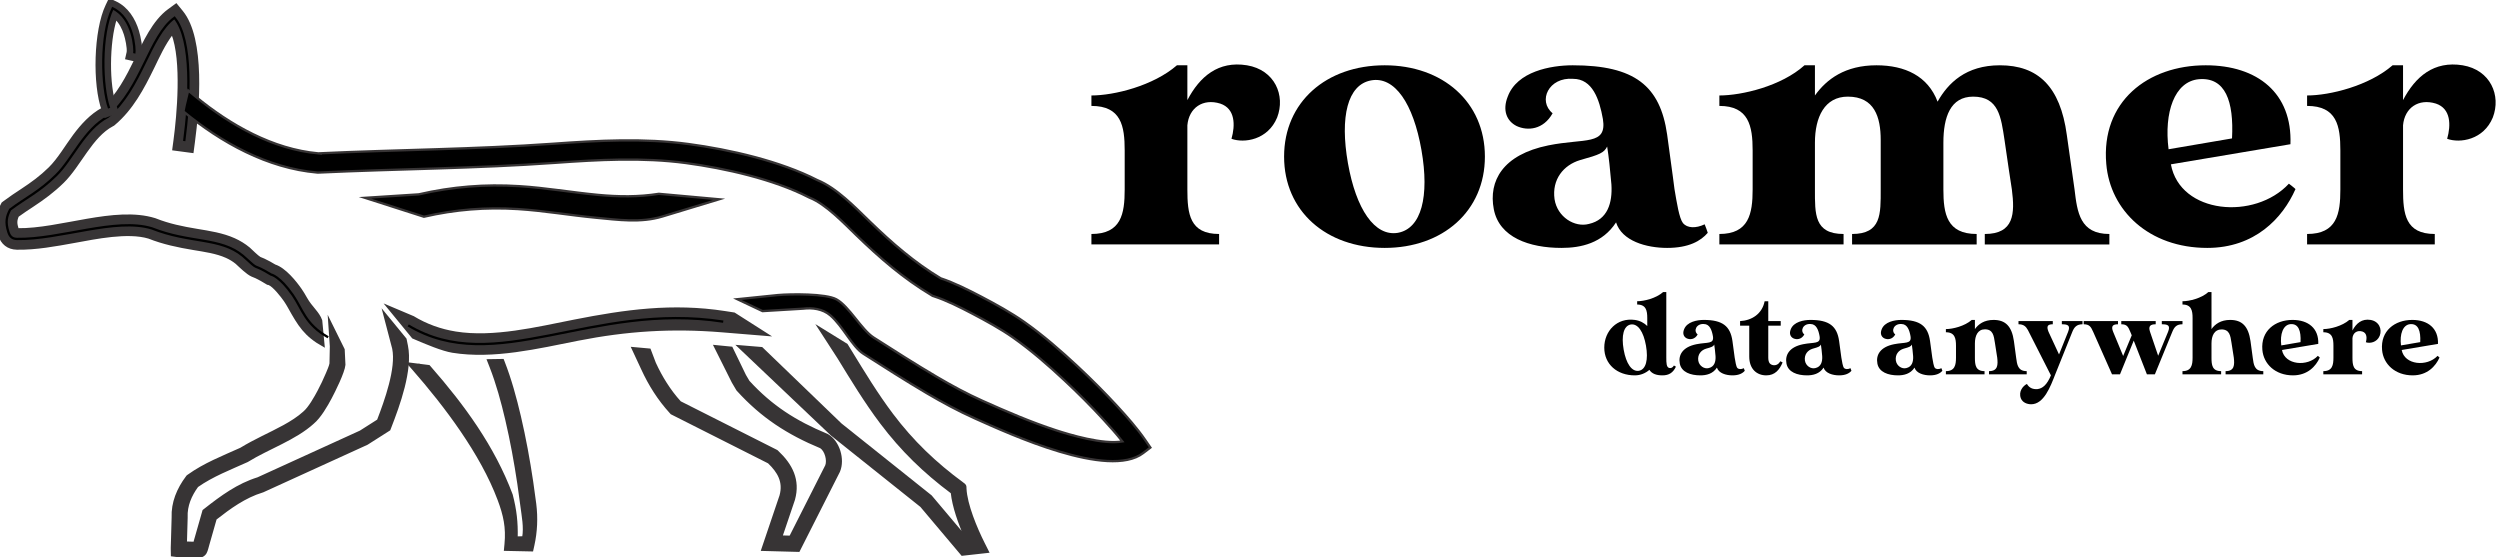 <?xml version="1.0" encoding="utf-8"?>
<svg viewBox="63.369 115.118 392.832 87.582" xmlns="http://www.w3.org/2000/svg">
  <g id="Layer_x0020_1" transform="matrix(0.048, 0, 0, 0.048, -810.136, -1.631)" style="">
    <g id="_568453200">
      <path class="fil0 str0" d="M19078.2 3361.6l-4.22 -0.72 -5.11 -3.08c-10.47,-6.34 -21.54,-12.95 -32.65,-18.12 -4.43,-2.06 -8.95,-3.55 -13.36,-5.54 -16,-7.2 -37.64,-28.95 -50.8,-41 -10.02,-8.18 -20.94,-14.77 -32.74,-20.09 -32.63,-14.7 -72.35,-20.12 -107.49,-25.98 -51.07,-8.51 -98.52,-18.34 -146.92,-37.42 -68.51,-20.56 -173.73,1.52 -242.98,14.07 -61.24,11.1 -126.19,23.26 -188.54,22.2 -29.38,-0.51 -49.09,-16.84 -57.87,-44.63 -11.68,-36.95 -9.65,-63.23 7.7,-97.13l3.29 -6.43 5.77 -4.35c18.72,-14.12 38.14,-26.86 57.7,-39.75 33.1,-21.79 61.67,-42.61 90.12,-70.54 30.01,-29.46 55.14,-73.3 80.64,-107.45 25.76,-34.49 54.92,-66.48 92.96,-87.41 49.56,-42.98 80.63,-104.11 109,-162.13 26.82,-54.85 57.59,-124.18 108.05,-160.97l24.01 -17.5 18.82 22.99c73.51,89.81 53.52,315.73 38.63,427.64l-4.15 31.14 -62.28 -8.29 4.14 -31.15c10.4,-78.07 27.55,-258.9 -7.7,-348.66 -26.23,32.94 -47.34,80.23 -63.07,112.4 -33.24,67.98 -68.47,134.87 -127.31,184.59l-2.61 2.21 -3.02 1.59c-69.06,36.37 -106.9,131.66 -162.09,185.83 -31.4,30.83 -63.04,54.13 -99.58,78.19 -16.35,10.77 -32.64,21.43 -48.42,32.98 -6.75,15.1 -6.55,24.69 -0.68,43.26 0.06,0.22 0.15,0.48 0.24,0.76 138.71,1.91 318.75,-73.32 448.87,-33.16l1.19 0.36 1.15 0.46c44.49,17.68 88.33,26.5 135.27,34.32 41.54,6.93 84.27,13.23 122.97,30.67 17.13,7.72 33.01,17.43 47.51,29.39l0.59 0.49 0.57 0.52c7.6,6.92 26.35,25.69 34.89,30.7 4.17,1.98 8.91,3.49 13.28,5.5 12.12,5.57 24.06,12.44 35.56,19.34 32.95,10.55 67.53,53.82 84.74,78.64 6.29,9.07 11.91,18.54 17.29,28.17 17.36,31.05 39.93,46.2 49.55,72.86l7.83 82.4c-60.38,-33.69 -80.21,-67.32 -112.23,-124.61 -4.38,-7.85 -8.94,-15.62 -14.07,-23.02 -9.09,-13.1 -35.84,-48.05 -52.44,-54.54z" style="fill: rgb(55, 52, 53); stroke: rgb(55, 52, 53); stroke-miterlimit: 22.926; stroke-width: 7.62px;"/>
      <path class="fil1 str1" d="M19272.25 3536.34c-75.24,-41.98 -84.53,-93.02 -115.8,-138.1 -43.44,-62.64 -71.32,-67.32 -71.32,-67.32 -70.96,-42.94 -29.59,-4.23 -92.49,-61.54 -73.77,-60.88 -172.32,-39.74 -297.35,-89.41 -117.88,-36.38 -301.41,36.93 -441.37,34.53 -14.32,-0.24 -23.26,-6.27 -28.44,-22.68 -10.42,-32.96 -5.86,-50.74 5.71,-73.35 51.99,-39.21 94.52,-57.59 150.92,-112.96 53.62,-52.65 91.78,-150.31 169.46,-191.22 111.19,-93.97 134.53,-263.14 217.69,-323.77 59.83,73.1 49.73,268.91 31.81,403.59" style="fill: none; stroke: rgb(0, 0, 0); stroke-miterlimit: 22.926; stroke-width: 7.62px;"/>
      <g>
        <path class="fil0 str0" d="M18616.48 2602.74c1.77,-14.48 -4.82,-44.66 -9.15,-58.2 -6.08,-19.03 -15.64,-38.27 -30.26,-52.12 -25.4,79.33 -25.78,220.26 -1.57,286.64l7.38 20.25 -40.49 14.77 -7.39 -20.25c-30.9,-84.74 -26.86,-261.78 12.39,-343.61l9.24 -19.27 19.35 9.08c38.48,18.07 61.3,54.89 73.32,94.29 5.59,18.33 13.65,58.25 9.34,77.42l-4.73 21.03 -42.05 -9.46 4.62 -20.57z" style="fill: rgb(55, 52, 53); stroke: rgb(55, 52, 53); stroke-miterlimit: 22.926; stroke-width: 7.62px;"/>
      </g>
      <path class="fil1 str1" d="M18555.25 2786.45c-24.81,-68.02 -29.6,-241.09 11.57,-326.91 67.82,31.84 73.55,135.19 70.79,147.47" style="fill: none; stroke: rgb(0, 0, 0); stroke-miterlimit: 22.926; stroke-width: 7.62px;"/>
      <path class="fil2 str0" d="M19239.79 2934.31c256.66,-11.94 513.15,-13.17 769.59,-31.56 147.01,-10.54 296.05,-18.66 442.65,1.01 135.38,18.17 300.04,55.87 421.34,118.01 63.38,25.65 123.25,88.58 171.84,135.52 73.34,70.85 144.4,133.05 232.07,186 44.48,14.72 91.36,38.32 132.64,59.96 46.85,24.55 98.33,52.79 141.54,83.31 61.29,43.29 119.94,94.35 174.73,145.56 44.91,41.97 88.63,85.7 130.21,130.97 31.36,34.14 64.35,71.44 90.61,109.68l16.91 24.63 -23.75 18.12c-112.98,86.23 -434.95,-61.64 -551.02,-113.58 -54.02,-24.18 -105.63,-52.09 -156.63,-82.1 -70.41,-41.43 -139.51,-85.75 -208.39,-129.68 -36.5,-23.26 -66.26,-89.44 -107.83,-125.43 -25.21,-21.83 -59.93,-25.54 -88.32,-22.04l-133.66 8.05 -82.61 -39 132.69 -13.58c42.61,-3.81 157.32,-4.91 191.63,13.98 41.78,23.01 82.35,99.84 121.88,125.05 68.25,43.51 136.72,87.45 206.48,128.5 48.98,28.81 98.54,55.67 150.43,78.9 79.02,35.35 157.61,69.26 240.04,96.22 43.1,14.1 154.51,47.84 217.41,36.52 -19.64,-24.91 -41.39,-49.14 -62.15,-71.73 -40.5,-44.1 -83.09,-86.69 -126.83,-127.57 -52.67,-49.23 -109.16,-98.53 -168.08,-140.14 -40.89,-28.88 -90.13,-55.75 -134.46,-78.99 -38.99,-20.43 -84.33,-43.48 -126.21,-56.93l-3.44 -1.1 -3.1 -1.86c-93.3,-55.89 -168.74,-121.46 -246.45,-196.53 -40.57,-39.2 -100.14,-102.08 -152.77,-122.87l-1.45 -0.57 -1.39 -0.72c-114.66,-59.07 -273.89,-95.06 -402.27,-112.28 -142.01,-19.05 -287.37,-10.83 -429.79,-0.61 -257.71,18.47 -515.38,19.69 -773.29,31.75l-2.1 0.09 -2.09 -0.18c-162.69,-14.16 -313.77,-98.05 -437.97,-200.02l3.92 -19.57 11.67 -48.93 24.28 19.93c113.46,93.15 252.78,172.25 401.49,185.81z" style="stroke: rgb(55, 52, 53); stroke-miterlimit: 22.926; stroke-width: 7.62px;"/>
      <path class="fil0 str0" d="M19550.53 3470.61c43.22,26.07 89.23,42.67 139.02,50.69 123.91,19.95 266.85,-15.05 388.7,-39.09 166.86,-32.93 321.95,-54.38 492.16,-28.01l31.04 4.81 109.13 69.52 -149.8 -12.24c-163.75,-13.37 -311.18,-3.84 -470.37,27.56 -131.43,25.94 -276.86,61.05 -410.85,39.48 -32.18,-5.17 -85.13,-27.03 -129.65,-46.35l-83.43 -101.9 84.05 35.53z" style="fill: rgb(55, 52, 53); stroke: rgb(55, 52, 53); stroke-miterlimit: 22.926; stroke-width: 7.62px;"/>
      <path class="fil1 str1" d="M19534.3 3497.51c283.97,171.32 602.02,-78.78 1031.3,-12.26" style="fill: none; stroke: rgb(0, 0, 0); stroke-miterlimit: 22.926; stroke-width: 7.62px;"/>
      <path class="fil2 str0" d="M19569 3068.5c109.88,-25.21 216.52,-33.86 328.92,-26.83 86.5,5.41 171.07,20.31 257.08,28.46 67.46,6.4 132.62,7.25 199.78,-3.39l0 0 197.32 17.88 -185.55 56.35c-71.19,21.62 -144.82,10.98 -218.65,3.98 -85.15,-8.07 -169.1,-22.92 -254.67,-28.27 -105.19,-6.57 -204.58,1.48 -307.42,25.08l0 0 -192.97 -61.88 176.16 -11.38z" style="stroke: rgb(55, 52, 53); stroke-miterlimit: 22.926; stroke-width: 7.62px;"/>
      <path class="fil1 str1" d="M19577.4 3105.13c348.85,-80.04 527.56,39.26 783.26,-1.27" style="fill: none; stroke: rgb(0, 0, 0); stroke-miterlimit: 22.926; stroke-width: 7.62px;"/>
      <path class="fil0 str0" d="M19222.42 3816.66c-58.25,52.68 -146.25,82.25 -213.72,123.89l-1.23 0.76 -1.32 0.59c-54.87,24.78 -113.04,47.02 -162.55,81.86 -21.75,29.78 -36.74,63.96 -35.06,101.53l0.04 0.82 -0.02 0.83c-0.11,3.74 -0.21,7.49 -0.32,11.23 -0.2,7.11 -0.41,14.23 -0.61,21.34 -0.33,11.23 -0.65,22.47 -0.97,33.7 -0.15,5.13 -0.28,10.26 -0.43,15.4 9.44,0.38 18.87,0.75 28.31,0.94 0.56,-2.07 1.11,-4.15 1.7,-6.22 6.15,-21.68 12.37,-43.35 18.55,-65.03 2.58,-9.02 5.15,-18.05 7.72,-27.07l2 -7.01 5.73 -4.49c53.13,-41.69 106.89,-81.16 172.13,-101.34l335.68 -153.12 57.8 -36.78c24.54,-63.5 62.98,-170.76 49.9,-235.03l-30.45 -116.25 69.96 85.31 4.48 21.99c15.91,78.22 -26.27,194.04 -54.73,267.11l-2.66 6.85 -72.83 46.34 -341.22 155.64 -1.42 0.44c-57.48,17.48 -106.39,53.1 -153.21,89.67 -1.91,6.68 -3.81,13.37 -5.72,20.06 -6.18,21.65 -12.39,43.3 -18.53,64.96 -1.17,4.09 -2.2,8.22 -3.38,12.32 -2.82,9.75 -5.29,18.02 -15.25,23.53 -5.8,3.21 -10.87,3.23 -16.96,3.13 -17.15,-0.09 -34.28,-0.94 -51.41,-1.59 -4.01,-0.15 -7.95,-0.09 -11.94,-0.58l-19.27 -2.39 -0.4 -19.42c-0.04,-1.7 -0.08,-3.37 -0.02,-5.07 0.41,-11.19 0.69,-22.39 1.01,-33.58 0.32,-11.24 0.64,-22.47 0.96,-33.7 0.21,-7.12 0.41,-14.23 0.61,-21.35 0.1,-3.47 0.2,-6.95 0.3,-10.43 -1.95,-48.97 17.06,-93.76 46.08,-132.39l2.06 -2.74 2.79 -2.01c52.73,-37.89 112.98,-61.24 171.77,-87.73 22.86,-14.02 46.77,-26.35 70.71,-38.39 43.96,-22.09 99.09,-47.01 135.53,-80.08l0.37 -0.34 0.38 -0.32c17.41,-14.43 37.01,-49.41 47.63,-69.42 10,-18.84 19.27,-38.32 27.52,-57.99 3.38,-8.05 10.5,-24.19 11.85,-32.62l1.17 -56.29 -5.76 -84.45 46.86 94.78 2.42 50.04c-2.07,23.99 -32.8,85.69 -44.42,107.58 -13.94,26.27 -35.27,63.32 -58.21,82.58z" style="fill: rgb(55, 52, 53); stroke: rgb(55, 52, 53); stroke-miterlimit: 22.926; stroke-width: 7.62px;"/>
      <path class="fil1 str0" d="M19302.69 3624.57c-1.58,18.34 -55.33,142.25 -95,175.15 -52.72,47.87 -141.1,78.73 -210.78,121.73 -61.35,27.71 -118.26,49.47 -169.22,86.09 -26.28,34.99 -43.55,74.29 -41.57,118.75 -0.1,3.75 -0.21,7.49 -0.31,11.24 -0.21,7.11 -0.41,14.22 -0.61,21.34 -0.33,11.23 -0.65,22.47 -0.97,33.7 -0.32,11.25 -0.61,22.5 -1.01,33.75 -0.05,1.3 0,2.5 0.02,3.8 2.82,0.35 7.05,0.32 10.03,0.43 16.9,0.64 33.77,1.48 50.69,1.57 1.23,0.01 4.96,0.23 5.97,-0.33 2.62,-1.45 3.72,-7.27 4.55,-10.12 1.17,-4.06 2.23,-8.14 3.35,-12.21 6.18,-21.67 12.36,-43.33 18.54,-65 2.58,-9.02 5.15,-18.05 7.72,-27.08 54.89,-43.07 105.19,-79.39 166.26,-97.97l338.44 -154.37 65.31 -41.56c19.55,-50.2 69.32,-177.45 53.65,-254.49" style="fill: none; stroke: rgb(55, 52, 53); stroke-miterlimit: 22.926; stroke-width: 7.62px;"/>
      <path class="fil0 str0" d="M19889.01 4192.07l22.15 -0.6c5.86,-34.2 -1.64,-69.39 -5.98,-103.92 -3,-23.87 -6.27,-47.72 -9.83,-71.52 -10.51,-70.39 -23.34,-140.76 -39.55,-210.07 -13.57,-58.07 -29.72,-117.64 -51.49,-173.21l-8.19 -20.89 47.9 -0.78 2.07 5.3c22.57,57.6 39.35,119.17 53.42,179.36 16.48,70.5 29.54,142.06 40.23,213.66 3.61,24.15 6.93,48.33 9.98,72.55 5.67,45.16 3.72,90.85 -6.12,135.29l-3.65 16.46 -88.39 -1.89 1.77 -18.58c5.15,-54.23 -3.67,-94.65 -22.63,-145.32 -56.64,-151.37 -174.83,-307.78 -280.66,-428.55l-14.79 -16.88 66.89 8.51 3.36 3.86c109.71,125.2 208.53,260.44 267.24,417.33 13.05,49.96 17.4,90.83 16.27,139.89z" style="fill: rgb(55, 52, 53); stroke: rgb(55, 52, 53); stroke-miterlimit: 22.926; stroke-width: 7.62px;"/>
      <path class="fil1 str0" d="M19566.92 3624.57c129.23,147.47 234.85,302 284.8,435.48 20.64,55.16 29.39,98.05 23.95,155.31l46.02 -2.97c8.98,-40.58 11.33,-83.38 5.76,-127.64 -21.24,-168.93 -57.4,-345.71 -102.25,-460.18" style="fill: none; stroke: rgb(55, 52, 53); stroke-miterlimit: 22.926; stroke-width: 7.62px;"/>
      <path class="fil0 str0" d="M20423.88 3748.91l316.83 159.9 2.36 2.21c45.97,43.14 71.16,92.65 53.78,155.91l-0.17 0.63 -41.03 121.2 29.71 0.81 117.84 -232.87c6.85,-17.74 -1.82,-49.74 -17.92,-60.37 -108.01,-44.85 -192.87,-99.62 -271.79,-186.54l-1.54 -1.7 -14.99 -25.41 -58.65 -117.22 54.35 5.38 43.88 90.62 11.72 19.84c74.39,81.44 153.91,132.1 255.84,174.25l1.44 0.6 1.35 0.78c36.54,21.45 53.58,79.02 37.47,117.68l-0.31 0.76 -131.48 259.83 -118.93 -3.21 60.09 -177.56c12.17,-45.18 -7.06,-77.82 -39.07,-108.5l-318.39 -160.68 -2.77 -3.03c-38.72,-42.28 -69.05,-90.32 -92.91,-142.36l-31.62 -67.9 55.64 5.04 16.78 44.15c21.34,46.56 48.24,89.66 82.49,127.76z" style="fill: rgb(55, 52, 53); stroke: rgb(55, 52, 53); stroke-miterlimit: 22.926; stroke-width: 7.62px;"/>
      <path class="fil1 str0" d="M20320.99 3630.5c25.95,56.61 56.28,100.77 89.06,136.57l317.66 160.31c43.35,40.67 61.69,81.96 47.5,133.6l-50.57 149.4 74.32 2.01 124.69 -246.41c12.37,-29.69 -2.55,-74.69 -28.12,-89.69 -108.66,-44.92 -189.54,-98.01 -265.42,-181.59l-13.36 -22.63 -34.51 -71.25" style="fill: none; stroke: rgb(55, 52, 53); stroke-miterlimit: 22.926; stroke-width: 7.62px;"/>
      <path class="fil0 str0" d="M20950.34 3821.43l294.82 235.26 114.02 135.23c-20.56,-46.29 -40.36,-101.63 -45.03,-147.12 -89.45,-66.71 -164.47,-139.24 -231.9,-228.81 -50.88,-67.57 -95,-140.3 -139.14,-212.36l-63.63 -98.28 90.18 55.7 11.72 19.14c43.37,70.79 86.74,142.42 136.72,208.8 66.88,88.83 141.32,159.97 230.92,225.77 2.87,2.11 5.74,3.83 7.64,6.73 1.79,3.35 1.32,6.72 1.49,10.28 2.57,52.91 35.16,130.35 59.07,177.97l14.47 28.81 -84.03 9.34 -133.95 -158.88 -293 -233.8 -304.89 -289.43 75.67 6.27 258.85 249.38z" style="fill: rgb(55, 52, 53); stroke: rgb(55, 52, 53); stroke-miterlimit: 22.926; stroke-width: 7.62px;"/>
      <path class="fil1 str0" d="M20692.08 3603.79l243.44 234.53 293.91 234.53 127.66 151.41 40.08 -4.45c-27.09,-53.94 -58.82,-133.09 -61.43,-186.96 -187.98,-138.06 -264.68,-263.29 -373.5,-440.94" style="fill: none; stroke: rgb(55, 52, 53); stroke-miterlimit: 22.926; stroke-width: 7.62px;"/>
    </g>
    <path class="fil3" d="M22280.03 2646c-93.73,-15.2 -154.52,36.73 -195.05,113.99l0 -113.99c0,0 -12.67,0 -34.2,0 -77.26,67.13 -205.19,98.79 -279.92,98.79 0,13.94 0,19 0,34.2 97.53,0 108.93,65.86 108.93,145.66l0 127.92c0,79.8 -11.4,145.66 -108.93,145.66 0,15.2 0,34.2 0,34.2l417.98 0c0,0 0,-7.6 0,-34.2 -96.26,0 -103.86,-65.86 -103.86,-145.66l0 -210.25c5.06,-57 50.66,-88.66 107.66,-70.93 49.39,16.47 49.39,70.93 36.73,115.26 41.79,15.2 119.06,3.8 149.46,-69.66 27.86,-72.2 -7.6,-155.79 -98.8,-170.99z" style="fill-rule: nonzero;"/>
    <path id="1" class="fil3" d="M22730.93 2646c-191.25,0 -329.31,120.32 -329.31,298.91 0,178.59 138.06,298.92 329.31,298.92 189.99,0 328.05,-120.33 328.05,-298.92 0,-178.59 -138.06,-298.91 -328.05,-298.91zm43.07 548.43c-76,12.67 -136.79,-77.26 -163.39,-227.98 -26.6,-151.99 -1.27,-257.12 75.99,-271.05 77.26,-13.94 138.06,75.99 164.66,227.98 26.6,151.99 0,257.12 -77.26,271.05z" style="fill-rule: nonzero;"/>
    <path id="2" class="fil3" d="M23778.41 3166.57c-29.13,13.93 -57,12.66 -70.93,-3.8 -12.67,-16.47 -20.27,-67.13 -27.87,-111.46 0,0 -6.33,-50.67 -24.06,-178.59 -22.8,-159.59 -106.4,-226.72 -309.05,-226.72 -72.2,0 -182.39,20.26 -212.79,102.59 -17.73,44.33 -3.8,79.8 29.13,96.26 35.47,16.47 87.4,12.67 117.8,-41.79 -49.4,-40.53 -12.67,-119.06 67.13,-112.73 63.33,0 86.12,67.13 97.52,131.72 13.94,87.4 -59.53,62.07 -178.59,86.13 -149.45,30.4 -196.32,116.53 -178.58,208.99 17.73,92.46 116.52,126.66 221.65,126.66 63.33,0 134.26,-15.2 178.59,-83.6 19,60.8 98.79,83.6 167.19,83.6 70.93,0 110.19,-22.8 132.99,-49.4 -3.8,-12.66 -5.07,-13.93 -10.13,-27.86zm-378.71 -1.27c-46.87,12.67 -103.86,-22.8 -112.73,-81.06 -8.87,-64.6 29.13,-111.46 83.6,-127.93 64.59,-17.73 78.52,-24.06 88.66,-44.33 5.06,31.67 10.13,78.53 13.93,124.13 3.8,60.79 -12.67,115.26 -73.46,129.19z" style="fill-rule: nonzero;"/>
    <path id="3" class="fil3" d="M24989.27 3052.57c0,0 -7.6,-51.93 -25.33,-178.58 -21.53,-159.6 -94.99,-227.99 -219.12,-227.99 -111.46,0 -169.72,58.26 -203.92,119.06 -31.67,-83.6 -106.39,-119.06 -200.12,-119.06 -102.6,0 -163.39,45.6 -201.39,98.79l0 -98.79c0,0 -12.67,0 -34.2,0 -75.99,68.39 -205.19,98.79 -278.65,98.79 0,13.94 0,19 0,34.2 96.26,0 108.93,65.86 108.93,145.66l0 127.92c0,79.8 -12.67,145.66 -108.93,145.66 0,15.2 0,34.2 0,34.2l406.58 0c0,0 0,-7.6 0,-34.2 -96.26,0 -93.73,-65.86 -93.73,-145.66l0 -153.25c0,-83.6 31.66,-150.73 107.66,-150.73 87.39,0 107.66,67.13 107.66,141.86 0,55.73 0,162.12 0,162.12 0,79.8 2.53,145.66 -93.73,145.66 0,26.6 0,34.2 0,34.2l407.84 0c0,0 0,-19 0,-34.2 -97.52,0 -108.92,-65.86 -108.92,-145.66 0,0 0,-44.33 0,-153.25 0,-83.6 22.8,-150.73 97.52,-150.73 83.6,0 91.2,67.13 102.6,141.86 6.33,46.86 24.06,162.12 24.06,162.12 10.14,78.53 7.6,145.66 -88.66,145.66 0,15.2 0,34.2 0,34.2l407.84 0c0,0 0,-7.6 0,-34.2 -96.26,0 -105.12,-70.93 -113.99,-145.66z" style="fill-rule: nonzero;"/>
    <path id="4" class="fil3" d="M25690.96 3033.58c-111.46,120.32 -355.91,100.06 -386.31,-63.33 0,0 391.38,-65.87 391.38,-65.87 6.33,-167.19 -107.66,-258.38 -277.38,-258.38 -189.99,0 -343.25,119.06 -325.52,322.98 12.67,151.99 139.33,274.85 330.58,274.85 155.79,0 246.99,-97.53 288.79,-192.52 0,-1.27 -21.54,-17.73 -21.54,-17.73zm-295.11 -341.98c87.39,-7.6 115.26,72.19 108.92,193.78l-207.72 35.47c-15.19,-120.33 19,-221.65 98.8,-229.25z" style="fill-rule: nonzero;"/>
    <path id="5" class="fil3" d="M26259.66 2646c-93.73,-15.2 -154.52,36.73 -195.05,113.99l0 -113.99c0,0 -12.67,0 -34.2,0 -77.26,67.13 -205.19,98.79 -279.92,98.79 0,13.94 0,19 0,34.2 97.53,0 108.93,65.86 108.93,145.66l0 127.92c0,79.8 -11.4,145.66 -108.93,145.66 0,15.2 0,34.2 0,34.2l417.98 0c0,0 0,-7.6 0,-34.2 -96.26,0 -103.86,-65.86 -103.86,-145.66l0 -210.25c5.06,-57 50.66,-88.66 107.66,-70.93 49.39,16.47 49.39,70.93 36.73,115.26 41.79,15.2 119.06,3.8 149.46,-69.66 27.86,-72.2 -7.6,-155.79 -98.8,-170.99z" style="fill-rule: nonzero;"/>
    <path class="fil3" d="M23677.82 3628.77c-3.84,6.54 -8.84,9.61 -15.38,8.07 -9.23,-2.3 -9.61,-15.76 -9.61,-34.22l0 -214.2c0,0 -3.85,0 -10.39,0 -23.45,20.76 -62.68,29.99 -84.98,29.99 0,4.23 0,6.16 0,10.77 29.22,0 33.07,20 33.07,44.23l0 26.15c-10,-10 -23.84,-17.69 -40.76,-20 -58.46,-8.08 -99.99,36.53 -99.99,90.75 0,54.23 41.92,90.76 99.99,90.76 18.84,0 35.38,-7.31 47.68,-18.07 8.08,12.69 22.69,18.07 42.69,18.07 21.53,0 34.99,-8.84 44.22,-28.46l-6.54 -3.84zm-114.59 17.3c-23.46,3.85 -41.92,-23.45 -50,-69.22 -8.07,-46.14 0,-78.06 23.08,-82.29 23.45,-3.85 41.91,23.45 49.99,69.22 8.07,46.14 0,78.06 -23.07,82.29z" style="fill-rule: nonzero;"/>
    <path id="1" class="fil3" d="M23906.64 3637.61c-8.84,4.23 -17.3,3.85 -21.53,-1.15 -3.85,-5 -6.15,-20.38 -8.46,-33.84 0,0 -1.92,-15.38 -7.31,-54.23 -6.92,-48.45 -32.3,-68.83 -93.83,-68.83 -21.92,0 -55.38,6.15 -64.61,31.15 -5.38,13.46 -1.15,24.23 8.85,29.22 10.77,5 26.53,3.85 35.76,-12.69 -15,-12.3 -3.84,-36.14 20.38,-34.22 19.23,0 26.15,20.38 29.62,39.99 4.23,26.54 -18.08,18.85 -54.23,26.15 -45.38,9.23 -59.6,35.38 -54.22,63.46 5.38,28.07 35.38,38.45 67.3,38.45 19.23,0 40.76,-4.61 54.22,-25.38 5.77,18.46 30,25.38 50.76,25.38 21.54,0 33.46,-6.92 40.38,-15 -1.15,-3.84 -1.54,-4.23 -3.08,-8.46zm-114.98 -0.38c-14.23,3.84 -31.53,-6.92 -34.22,-24.61 -2.7,-19.62 8.84,-33.84 25.38,-38.84 19.61,-5.39 23.84,-7.31 26.92,-13.46 1.53,9.61 3.07,23.84 4.23,37.68 1.15,18.46 -3.85,35 -22.31,39.23z" style="fill-rule: nonzero;"/>
    <path id="2" class="fil3" d="M24026.24 3614.92c-5.76,9.62 -13.84,14.23 -23.84,12.69 -9.23,-1.92 -15.77,-6.92 -15.77,-24.99l0 -104.22 40.77 0 0 -15 -40.77 0 0 -64.99c0,0 -5.38,0 -11.92,0 -8.07,41.54 -42.3,63.07 -80.37,64.99 0,4.62 0,15 0,15l30 0c0,11.92 0,101.14 0,101.14 0,41.15 24.99,61.53 55.76,61.53 28.45,0 43.45,-18.46 53.45,-42.3l-7.31 -3.85z" style="fill-rule: nonzero;"/>
    <path id="3" class="fil3" d="M24255.83 3637.61c-8.84,4.23 -17.3,3.85 -21.53,-1.15 -3.85,-5 -6.15,-20.38 -8.46,-33.84 0,0 -1.92,-15.38 -7.31,-54.23 -6.92,-48.45 -32.3,-68.83 -93.83,-68.83 -21.92,0 -55.38,6.15 -64.61,31.15 -5.38,13.46 -1.15,24.23 8.85,29.22 10.77,5 26.53,3.85 35.76,-12.69 -15,-12.3 -3.84,-36.14 20.38,-34.22 19.23,0 26.15,20.38 29.62,39.99 4.23,26.54 -18.08,18.85 -54.23,26.15 -45.38,9.23 -59.6,35.38 -54.22,63.46 5.38,28.07 35.38,38.45 67.3,38.45 19.23,0 40.76,-4.61 54.22,-25.38 5.77,18.46 30,25.38 50.76,25.38 21.54,0 33.46,-6.92 40.38,-15 -1.15,-3.84 -1.54,-4.23 -3.08,-8.46zm-114.98 -0.38c-14.23,3.84 -31.53,-6.92 -34.22,-24.61 -2.7,-19.62 8.84,-33.84 25.38,-38.84 19.61,-5.39 23.84,-7.31 26.92,-13.46 1.53,9.61 3.07,23.84 4.23,37.68 1.15,18.46 -3.85,35 -22.31,39.23z" style="fill-rule: nonzero;"/>
    <path id="4" class="fil3" d="M24553.48 3637.61c-8.84,4.23 -17.3,3.85 -21.53,-1.15 -3.85,-5 -6.15,-20.38 -8.46,-33.84 0,0 -1.92,-15.38 -7.31,-54.23 -6.92,-48.45 -32.3,-68.83 -93.83,-68.83 -21.92,0 -55.38,6.15 -64.61,31.15 -5.38,13.46 -1.15,24.23 8.85,29.22 10.77,5 26.53,3.85 35.76,-12.69 -15,-12.3 -3.84,-36.14 20.38,-34.22 19.23,0 26.15,20.38 29.62,39.99 4.23,26.54 -18.08,18.85 -54.23,26.15 -45.38,9.23 -59.6,35.38 -54.22,63.46 5.38,28.07 35.38,38.45 67.3,38.45 19.23,0 40.76,-4.61 54.22,-25.38 5.77,18.46 30,25.38 50.76,25.38 21.54,0 33.46,-6.92 40.38,-15 -1.15,-3.84 -1.54,-4.23 -3.08,-8.46zm-114.98 -0.38c-14.23,3.84 -31.53,-6.92 -34.22,-24.61 -2.7,-19.62 8.84,-33.84 25.38,-38.84 19.61,-5.39 23.84,-7.31 26.92,-13.46 1.53,9.61 3.07,23.84 4.23,37.68 1.15,18.46 -3.85,35 -22.31,39.23z" style="fill-rule: nonzero;"/>
    <path id="5" class="fil3" d="M24798.07 3603c0,0 -1.92,-15.76 -7.31,-54.22 -6.92,-48.46 -27.69,-69.22 -66.53,-69.22 -31.15,0 -49.61,13.84 -61.14,29.99l0 -29.99c0,0 -3.85,0 -10.39,0 -23.07,20.38 -62.29,29.99 -84.6,29.99 0,4.23 0,5.77 0,10.39 29.23,0 33.07,19.99 33.07,44.22l0 38.84c0,24.23 -3.84,44.23 -33.07,44.23 0,4.61 0,10.38 0,10.38l126.52 0c0,0 0,-2.31 0,-10.38 -29.23,0 -31.53,-20 -31.53,-44.23l0 -46.53c0,-25.76 9.61,-46.15 32.69,-46.15 26.53,0 29.22,20.77 32.68,43.46 2.31,14.23 7.69,49.22 7.69,49.22 2.7,23.46 2.31,44.23 -26.92,44.23 0,4.61 0,10.38 0,10.38l123.45 0c0,0 0,-2.31 0,-10.38 -29.23,0 -31.54,-21.54 -34.61,-44.23z" style="fill-rule: nonzero;"/>
    <path id="6" class="fil3" d="M24947.66 3483.4c0,0 0,5 0,10.39 19.99,0 28.84,3.84 20.38,24.99l-29.61 73.84 -34.23 -73.84c-7.69,-18.84 -3.07,-24.99 13.85,-24.99 0,-3.08 0,-10.39 0,-10.39l-112.3 0c0,0 0,5 0,10.39 16.54,0 24.23,6.92 30.77,18.84l75.37 148.44c-12.69,30.77 -27.3,43.07 -44.22,44.99 -15.77,1.16 -27.31,-4.61 -34.23,-16.92 -12.3,5.77 -28.45,24.23 -19.99,46.92 5.38,13.84 20.38,19.61 33.84,19.61 41.53,0 63.06,-57.68 78.83,-98.06l55.76 -138.83c6.16,-15.38 14.23,-24.99 33.46,-24.99 0,-3.08 0,-10.39 0,-10.39l-67.68 0z" style="fill-rule: nonzero;"/>
    <path id="7" class="fil3" d="M25274.92 3483.4c0,0 0,5 0,10.39 20.38,0 28.84,3.84 20.38,24.99l-32.3 78.07 -26.54 -78.07c-6.54,-19.22 1.15,-24.99 18.46,-24.99 0,-3.08 0,-10.39 0,-10.39l-112.68 0c0,0 0,5 0,10.39 19.23,0 22.69,8.84 29.61,24.99l4.62 11.16 -28.07 67.68 -32.69 -78.84c-7.69,-18.84 -1.54,-24.99 15.77,-24.99 0,-3.08 0,-10.39 0,-10.39l-112.3 0c0,0 0,5 0,10.39 18.85,0 23.85,8.46 31.15,24.99l61.53 138.83 26.15 0 45 -110.37 43.07 110.37 26.15 0 56.91 -138.83c6.92,-16.92 14.62,-24.99 33.46,-24.99 0,-3.08 0,-10.39 0,-10.39l-67.68 0z" style="fill-rule: nonzero;"/>
    <path id="8" class="fil3" d="M25572.56 3603c0,0 -1.92,-15.76 -7.31,-54.22 -6.92,-48.46 -27.69,-69.22 -66.53,-69.22 -30.76,0 -49.61,13.84 -61.14,29.99l0 -121.13c0,0 -3.85,0 -10.39,0 -23.07,20.76 -62.29,29.99 -84.6,29.99 0,4.23 0,6.16 0,10.77 29.23,0 33.07,20 33.07,44.23l0 129.59c0,24.23 -3.84,44.23 -33.07,44.23 0,4.61 0,10.38 0,10.38l126.52 0c0,0 0,-2.31 0,-10.38 -29.23,0 -31.53,-20 -31.53,-44.23l0 -46.53c0,-25.38 9.61,-45.76 32.69,-45.76 26.53,0 29.22,20.38 32.68,43.07 2.31,14.23 7.69,49.22 7.69,49.22 2.7,23.85 2.31,44.23 -26.92,44.23 0,4.61 0,10.38 0,10.38l123.45 0c0,0 0,-2.31 0,-10.38 -29.23,0 -31.54,-21.54 -34.61,-44.23z" style="fill-rule: nonzero;"/>
    <path id="9" class="fil3" d="M25785.6 3597.23c-33.84,36.54 -108.06,30.38 -117.29,-19.22 0,0 118.83,-20 118.83,-20 1.92,-50.76 -32.69,-78.45 -84.22,-78.45 -57.68,0 -104.21,36.15 -98.83,98.06 3.84,46.15 42.3,83.45 100.37,83.45 47.3,0 74.99,-29.61 87.68,-58.45 0,-0.39 -6.54,-5.39 -6.54,-5.39zm-89.6 -103.83c26.53,-2.3 34.99,21.92 33.07,58.84l-63.07 10.77c-4.61,-36.53 5.77,-67.3 30,-69.61z" style="fill-rule: nonzero;"/>
    <path id="10" class="fil3" d="M25958.26 3479.56c-28.45,-4.62 -46.91,11.15 -59.22,34.61l0 -34.61c0,0 -3.84,0 -10.38,0 -23.46,20.38 -62.3,29.99 -84.99,29.99 0,4.23 0,5.77 0,10.39 29.61,0 33.07,19.99 33.07,44.22l0 38.84c0,24.23 -3.46,44.23 -33.07,44.23 0,4.61 0,10.38 0,10.38l126.91 0c0,0 0,-2.31 0,-10.38 -29.23,0 -31.54,-20 -31.54,-44.23l0 -63.83c1.54,-17.31 15.38,-26.92 32.69,-21.54 15,5 15,21.54 11.15,35 12.69,4.61 36.15,1.15 45.38,-21.16 8.46,-21.92 -2.31,-47.3 -30,-51.91z" style="fill-rule: nonzero;"/>
    <path id="11" class="fil3" d="M26177.46 3597.23c-33.84,36.54 -108.06,30.38 -117.29,-19.22 0,0 118.83,-20 118.83,-20 1.92,-50.76 -32.69,-78.45 -84.22,-78.45 -57.68,0 -104.21,36.15 -98.83,98.06 3.84,46.15 42.3,83.45 100.37,83.45 47.3,0 74.99,-29.61 87.68,-58.45 0,-0.39 -6.54,-5.39 -6.54,-5.39zm-89.6 -103.83c26.53,-2.3 34.99,21.92 33.07,58.84l-63.07 10.77c-4.61,-36.53 5.77,-67.3 30,-69.61z" style="fill-rule: nonzero;"/>
  </g>
</svg>